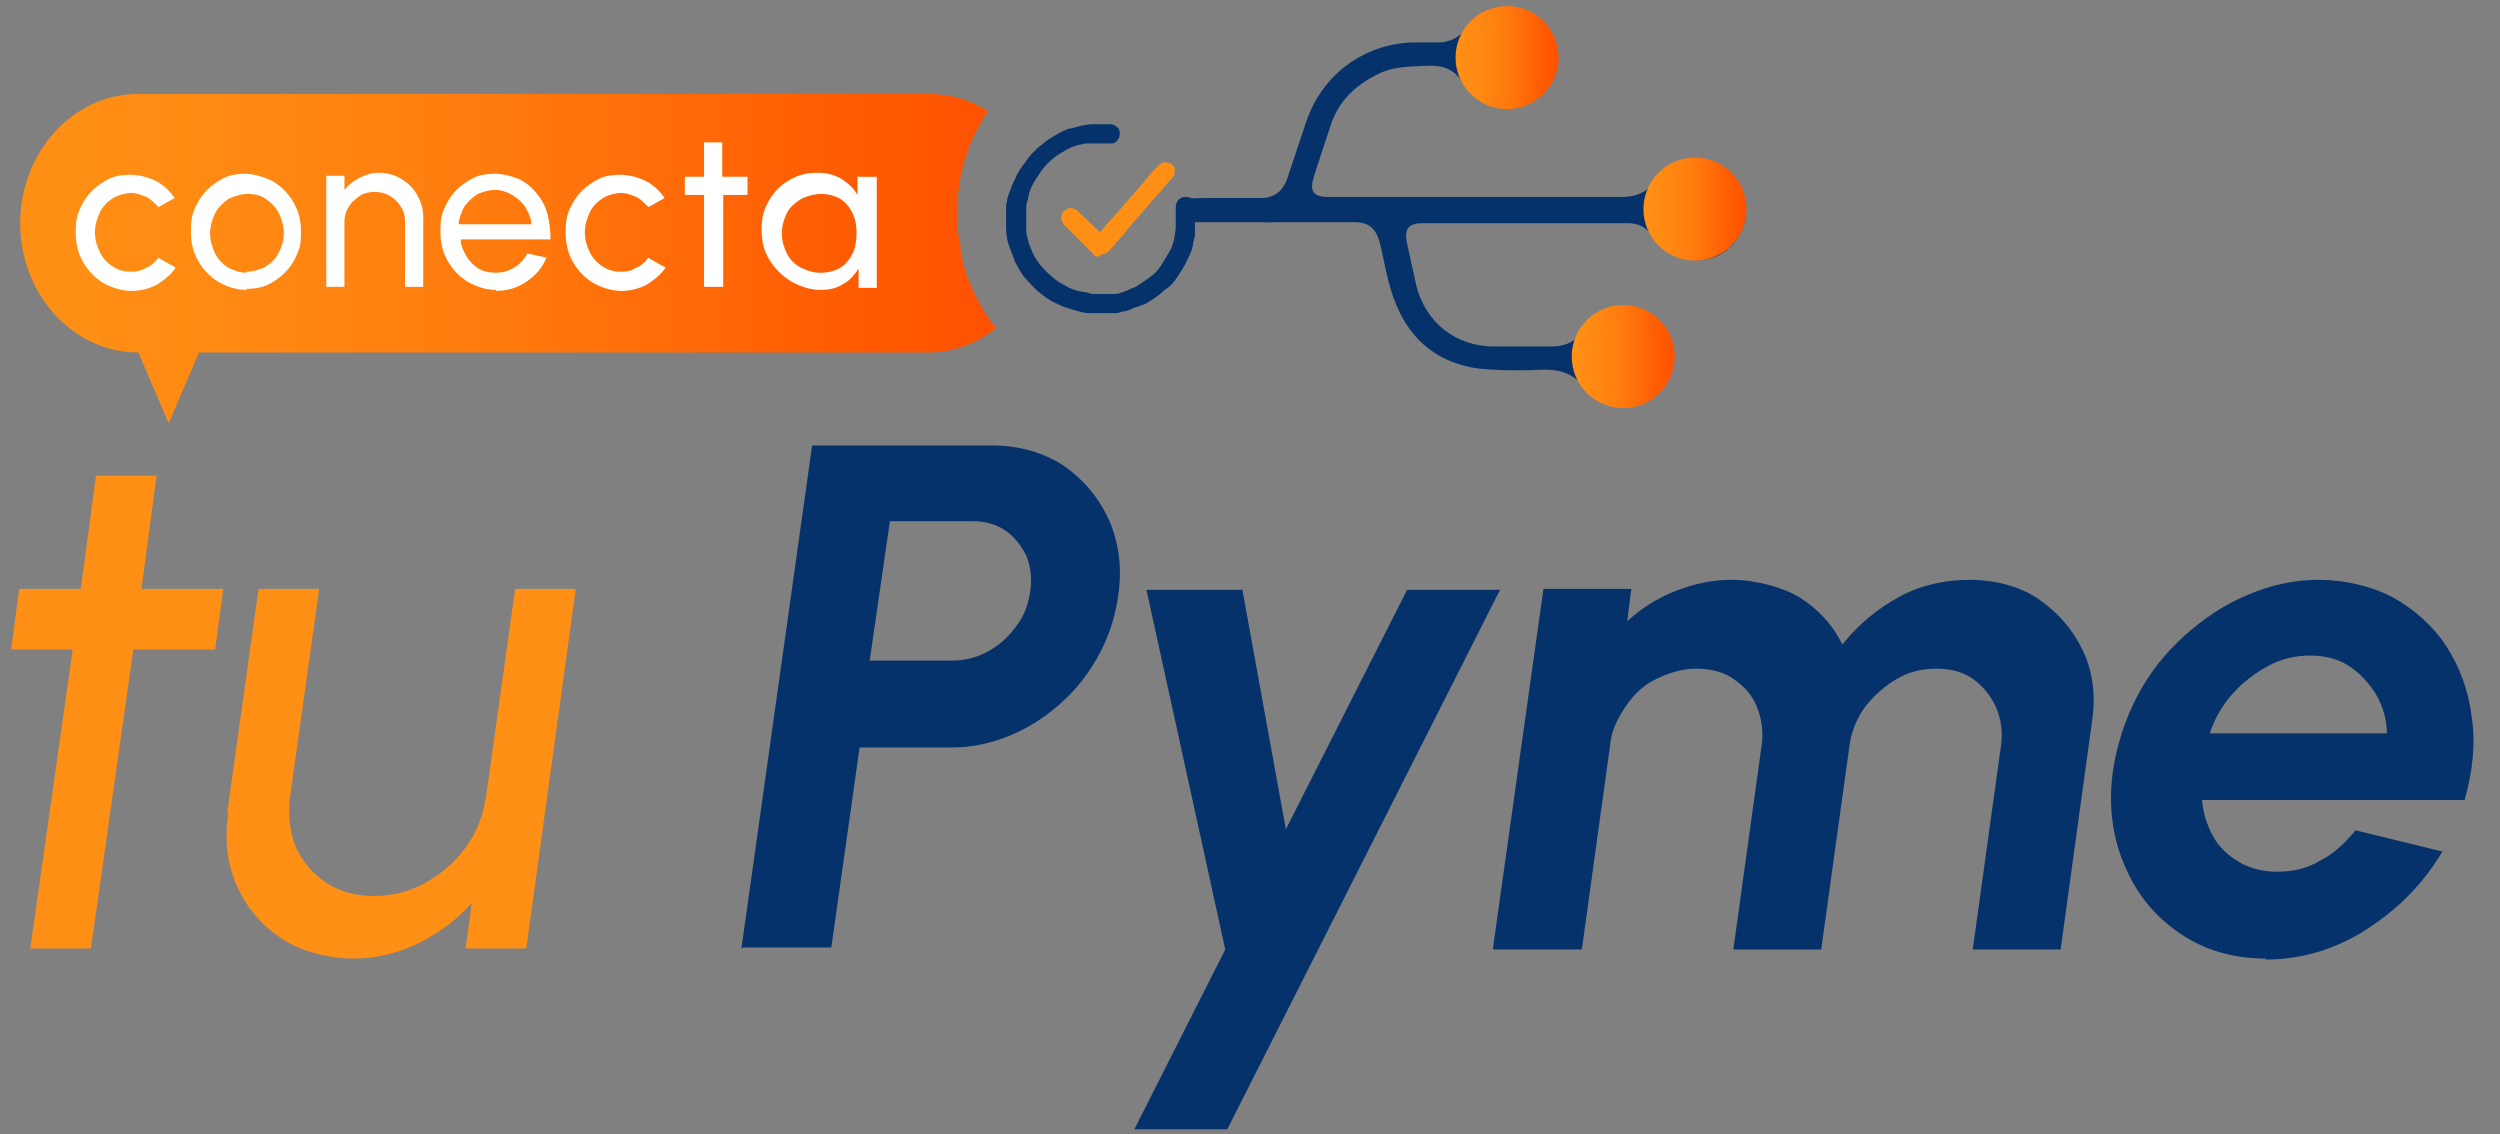 <?xml version="1.0" encoding="UTF-8"?>
<svg xmlns="http://www.w3.org/2000/svg" version="1.1" xmlns:xlink="http://www.w3.org/1999/xlink" viewBox="0 0 247.5 112.3">
  <rect x="0" y="0" width="247.5" height="112.3" fill="#808080" stroke="none"/>
  <defs>
    <style>
      .cls-1 {
        fill: #ff9015;
      }

      .cls-2 {
        fill: #fff;
      }

      .cls-3 {
        fill: url(#Degradado_sin_nombre_4);
      }

      .cls-4 {
        fill: url(#Degradado_sin_nombre_2);
      }

      .cls-5 {
        isolation: isolate;
      }

      .cls-6 {
        fill: url(#Degradado_sin_nombre_3);
      }

      .cls-7 {
        fill: url(#Degradado_sin_nombre);
      }

      .cls-8 {
        fill: #06326b;
      }
    </style>
    <linearGradient id="Degradado_sin_nombre" data-name="Degradado sin nombre" x1="1.9" y1="88.3" x2="98.6" y2="88.3" gradientTransform="translate(0 114) scale(1 -1)" gradientUnits="userSpaceOnUse">
      <stop offset="0" stop-color="#ff9015"/>
      <stop offset=".2" stop-color="#ff8a13"/>
      <stop offset=".5" stop-color="#ff7a0d"/>
      <stop offset=".8" stop-color="#ff5f04"/>
      <stop offset="1" stop-color="#ff5100"/>
    </linearGradient>
    <linearGradient id="Degradado_sin_nombre_2" data-name="Degradado sin nombre 2" x1="144.1" y1="108.3" x2="154.3" y2="108.3" gradientTransform="translate(0 114) scale(1 -1)" gradientUnits="userSpaceOnUse">
      <stop offset="0" stop-color="#ff9015"/>
      <stop offset=".2" stop-color="#ff8a13"/>
      <stop offset=".5" stop-color="#ff7a0d"/>
      <stop offset=".8" stop-color="#ff5f04"/>
      <stop offset="1" stop-color="#ff5100"/>
    </linearGradient>
    <linearGradient id="Degradado_sin_nombre_3" data-name="Degradado sin nombre 3" x1="162.7" y1="93.3" x2="172.9" y2="93.3" gradientTransform="translate(0 114) scale(1 -1)" gradientUnits="userSpaceOnUse">
      <stop offset="0" stop-color="#ff9015"/>
      <stop offset=".2" stop-color="#ff8a13"/>
      <stop offset=".5" stop-color="#ff7a0d"/>
      <stop offset=".8" stop-color="#ff5f04"/>
      <stop offset="1" stop-color="#ff5100"/>
    </linearGradient>
    <linearGradient id="Degradado_sin_nombre_4" data-name="Degradado sin nombre 4" x1="155.6" y1="78.7" x2="165.8" y2="78.7" gradientTransform="translate(0 114) scale(1 -1)" gradientUnits="userSpaceOnUse">
      <stop offset="0" stop-color="#ff9015"/>
      <stop offset=".2" stop-color="#ff8a13"/>
      <stop offset=".5" stop-color="#ff7a0d"/>
      <stop offset=".8" stop-color="#ff5f04"/>
      <stop offset="1" stop-color="#ff5100"/>
    </linearGradient>
  </defs>
  <!-- Generator: Adobe Illustrator 28.7.3, SVG Export Plug-In . SVG Version: 1.2.0 Build 164)  -->
  <g>
    <g id="Capa_1">
      <g id="Capa_1-2" data-name="Capa_1">
        <g>
          <path class="cls-7" d="M95.9,27.8c-.2-.5-.4-1.1-.6-1.9,0-.4-.2-.7-.2-1.1v-.5c-.4-1.4-.4-2.8-.3-4.3,0-.6.1-1.3.2-1.7,0-.6.2-1.1.3-1.7.1-.5.3-1,.5-1.6.2-.7.5-1.3.8-1.9.4-.7.7-1.4,1.2-2.1-1.7-1.1-3.7-1.7-5.9-1.7H13.7c-6.5,0-11.7,5.8-11.7,12.8s5.2,12.8,11.7,12.8l3,7,3-7h72.1c2.6,0,4.9-.9,6.8-2.4-.7-.9-1.3-1.8-1.8-2.8-.4-.7-.7-1.4-.9-2.1h0Z"/>
          <g class="cls-5">
            <g class="cls-5">
              <path class="cls-1" d="M21.3,64.3h-8.1l-4.2,29.6H3l4.2-29.6H1.1l.8-6h6.1l1.5-11.2h6l-1.5,11.2h8.1l-.8,6Z"/>
              <path class="cls-1" d="M22.5,80.4l3.1-22.1h6l-2.9,20.7c-.2,1.8,0,3.4.6,4.9.7,1.5,1.7,2.6,3,3.5,1.4.9,2.9,1.3,4.7,1.3s3.5-.4,5.1-1.3c1.6-.9,2.9-2,4-3.5,1.1-1.5,1.7-3.1,2-4.9l2.9-20.7h6l-4.9,35.6h-6l.6-4.5c-1.5,1.7-3.3,3-5.3,4-2.1,1-4.2,1.5-6.4,1.5s-5-.6-7-1.9c-2-1.3-3.5-3-4.5-5.2-1-2.2-1.3-4.6-.9-7.3Z"/>
            </g>
            <g class="cls-5">
              <path class="cls-8" d="M73.4,93.9l7-49.8h17.8c2.7,0,5.1.7,7.1,2,2,1.4,3.5,3.2,4.5,5.4,1,2.3,1.3,4.8.9,7.5-.4,2.8-1.4,5.3-3,7.6-1.6,2.3-3.7,4.1-6,5.4-2.4,1.3-4.9,2-7.5,2h-9.1l-2.8,19.8h-8.7ZM86.1,65.4h8.2c1.2,0,2.4-.3,3.5-.9,1.1-.6,2-1.4,2.8-2.5.8-1,1.2-2.2,1.4-3.5.2-1.3,0-2.5-.4-3.5-.5-1-1.2-1.9-2.1-2.5-.9-.6-2-.9-3.3-.9h-8.1l-2,13.8Z"/>
              <path class="cls-8" d="M139.3,58.4h9.2l-27,53.4h-9.2l9-17.8-7.8-35.6h9.5l4.3,23.7,12-23.7Z"/>
              <path class="cls-8" d="M147.8,93.9l5-35.6h8.7l-.4,3.2c1.4-1.3,3-2.3,4.8-3,1.8-.7,3.6-1.1,5.6-1.1s4.7.6,6.6,1.7c1.9,1.2,3.3,2.7,4.3,4.7,1.5-1.9,3.4-3.5,5.6-4.7,2.2-1.2,4.6-1.7,7-1.7s4.9.6,6.8,1.9c1.9,1.3,3.4,3,4.4,5.1,1,2.1,1.3,4.5.9,7.1l-3.1,22.5h-8.7l2.8-20.2c.2-1.4,0-2.6-.5-3.8-.5-1.1-1.3-2.1-2.3-2.8s-2.2-1-3.6-1-2.7.3-3.9,1c-1.2.7-2.2,1.6-3.1,2.7-.8,1.1-1.4,2.4-1.6,3.9l-2.8,20.2h-8.7l2.8-20.2c.2-1.4,0-2.7-.5-3.9s-1.3-2-2.3-2.7-2.3-1-3.7-1-2.6.4-3.9,1-2.3,1.6-3.1,2.8c-.8,1.2-1.4,2.4-1.5,3.8l-2.8,20.2h-8.7Z"/>
              <path class="cls-8" d="M224.4,94.9c-3.3,0-6.1-.8-8.6-2.5-2.5-1.7-4.3-3.9-5.5-6.8-1.2-2.8-1.6-6-1.1-9.4.4-2.6,1.2-5,2.4-7.3,1.2-2.3,2.8-4.3,4.7-6,1.9-1.7,4-3.1,6.2-4,2.3-1,4.7-1.5,7.1-1.5s5.2.6,7.4,1.8c2.1,1.2,3.9,2.8,5.2,4.8,1.3,2,2.2,4.4,2.5,7,.4,2.6.1,5.3-.7,8.2h-26c.1,1.3.5,2.5,1.1,3.6.6,1.1,1.5,1.9,2.5,2.5s2.3,1,3.8,1c1.5,0,3-.3,4.3-1.1,1.4-.7,2.5-1.8,3.5-3l8.6,2.1c-1.9,3.2-4.4,5.7-7.5,7.7s-6.5,3-10.1,3ZM218.8,72.6h17.5c0-1.4-.4-2.7-1.1-3.9-.7-1.1-1.6-2.1-2.7-2.8-1.1-.7-2.4-1-3.8-1s-2.8.3-4.1,1c-1.3.7-2.5,1.6-3.5,2.7s-1.8,2.4-2.3,3.9Z"/>
            </g>
          </g>
          <g class="cls-5">
            <g class="cls-5">
              <path class="cls-2" d="M15.8,25.6l1.6.9c-.5.7-1.1,1.2-1.9,1.7-.8.4-1.6.6-2.5.6s-1.9-.3-2.8-.8c-.8-.5-1.5-1.2-2-2.1s-.7-1.8-.7-2.9.1-1.6.4-2.3c.3-.7.7-1.3,1.2-1.8.5-.5,1.1-.9,1.7-1.2s1.4-.4,2.1-.4,1.7.2,2.5.6c.8.4,1.4,1,1.9,1.7l-1.6.9c-.4-.4-.8-.8-1.2-1-.5-.2-1-.4-1.5-.4s-1.3.2-1.8.5c-.6.4-1,.8-1.3,1.4-.3.6-.5,1.3-.5,2s.2,1.4.5,2c.3.6.8,1.1,1.3,1.4.6.4,1.2.5,1.8.5s1-.1,1.5-.4c.5-.2.9-.6,1.2-1Z"/>
              <path class="cls-2" d="M24.4,28.7c-1,0-1.9-.3-2.8-.8-.8-.5-1.5-1.2-2-2.1s-.7-1.8-.7-2.9.1-1.6.4-2.3c.3-.7.7-1.3,1.2-1.8.5-.5,1.1-.9,1.7-1.2s1.4-.4,2.1-.4,1.9.3,2.8.8c.8.5,1.5,1.2,2,2.1s.7,1.8.7,2.9-.1,1.5-.4,2.2c-.3.7-.7,1.3-1.2,1.8-.5.5-1.1.9-1.7,1.2-.7.3-1.4.4-2.1.4ZM24.4,26.9c.7,0,1.3-.2,1.9-.5.6-.4,1-.8,1.3-1.4.3-.6.5-1.2.5-1.9s-.2-1.4-.5-2c-.3-.6-.8-1.1-1.3-1.4-.5-.4-1.2-.5-1.8-.5s-1.3.2-1.9.5c-.5.4-1,.8-1.3,1.4-.3.6-.5,1.3-.5,2s.2,1.4.5,2c.3.6.8,1.1,1.3,1.4.6.3,1.2.5,1.8.5Z"/>
              <path class="cls-2" d="M41.9,21.6v6.8h-1.8v-6.4c0-.6-.1-1.1-.4-1.5-.3-.5-.6-.8-1.1-1.1s-1-.4-1.5-.4-1.1.1-1.5.4-.8.6-1.1,1.1c-.3.5-.4,1-.4,1.5v6.4h-1.8v-11h1.8v1.4c.4-.5.9-.9,1.5-1.2.6-.3,1.2-.5,1.9-.5s1.6.2,2.2.6c.7.4,1.2.9,1.6,1.6.4.7.6,1.4.6,2.2Z"/>
              <path class="cls-2" d="M49.1,28.7c-1,0-1.9-.3-2.8-.8-.8-.5-1.5-1.2-2-2.1s-.7-1.8-.7-2.9.1-1.6.4-2.3c.3-.7.7-1.3,1.2-1.8.5-.5,1.1-.9,1.7-1.2s1.4-.4,2.1-.4,1.6.2,2.3.5c.7.3,1.3.8,1.8,1.4s.9,1.3,1.1,2.1c.2.8.3,1.6.3,2.5h-8.9c0,.6.3,1.2.6,1.7.3.5.7.9,1.2,1.2.5.3,1.1.4,1.7.4.7,0,1.3-.2,1.8-.5.5-.3,1-.8,1.3-1.4l1.9.4c-.4,1-1.1,1.8-2,2.4-.9.6-1.9.9-3,.9ZM45.5,22.2h7.1c0-.6-.3-1.2-.6-1.7s-.8-.9-1.3-1.2c-.5-.3-1.1-.5-1.7-.5s-1.2.2-1.7.4c-.5.3-.9.7-1.3,1.2-.3.5-.5,1.1-.6,1.7Z"/>
              <path class="cls-2" d="M64.3,25.6l1.6.9c-.5.7-1.1,1.2-1.9,1.7-.8.4-1.6.6-2.5.6s-1.9-.3-2.8-.8c-.8-.5-1.5-1.2-2-2.1s-.7-1.8-.7-2.9.1-1.6.4-2.3c.3-.7.7-1.3,1.2-1.8.5-.5,1.1-.9,1.7-1.2s1.4-.4,2.1-.4,1.7.2,2.5.6c.8.4,1.4,1,1.9,1.7l-1.6.9c-.4-.4-.8-.8-1.2-1-.5-.2-1-.4-1.5-.4s-1.3.2-1.8.5c-.6.4-1,.8-1.3,1.4-.3.6-.5,1.3-.5,2s.2,1.4.5,2c.3.6.8,1.1,1.3,1.4.6.4,1.2.5,1.8.5s1-.1,1.5-.4c.5-.2.9-.6,1.2-1Z"/>
              <path class="cls-2" d="M74.1,19.3h-2.5v9.1h-1.9v-9.1s-1.9,0-1.9,0v-1.8h1.9v-3.4s1.8,0,1.8,0v3.4h2.5v1.8Z"/>
              <path class="cls-2" d="M85,17.5h1.8v11h-1.8v-1.9c-.4.6-.9,1.2-1.5,1.5-.6.4-1.3.6-2.2.6s-1.6-.2-2.3-.5c-.7-.3-1.3-.7-1.9-1.3s-1-1.2-1.3-1.9c-.3-.7-.4-1.5-.4-2.3s.1-1.5.4-2.2c.3-.7.7-1.3,1.2-1.8s1.1-.9,1.8-1.2,1.4-.4,2.2-.4,1.6.2,2.3.6c.6.4,1.2.9,1.6,1.6v-1.9ZM81.3,27c.7,0,1.4-.2,1.9-.5s.9-.8,1.2-1.4c.3-.6.4-1.3.4-2s-.1-1.4-.4-2c-.3-.6-.7-1.1-1.2-1.4s-1.2-.5-1.9-.5-1.4.2-2,.5c-.6.4-1.1.8-1.4,1.4-.3.6-.5,1.3-.5,2s.2,1.4.5,2,.8,1.1,1.4,1.4,1.2.5,1.9.5Z"/>
            </g>
          </g>
          <g>
            <path class="cls-8" d="M116.7,22.2c.2,0,.5-.2.8-.2s2.8,0,3.2,0h5.5c0-.8,0-1.6,0-2.4h-5.6c-1.2,0-3.2,0-3.9.2,0,.3,0,.6,0,.9,0,.5,0,1,0,1.5h0Z"/>
            <path class="cls-8" d="M172.6,19.3c-.7-2.1-2.2-3.4-4.4-3.5-1.8-.1-3.2.7-4.3,2.1-.8,1.1-1.9,1.6-3.3,1.6-.9,0-1.7,0-2.6,0h-26.4c-1.6,0-2-.5-1.5-2.1.5-1.6,1.1-3.3,1.6-4.9.8-2.5,2.5-4.1,4.8-5.2,1.6-.8,3.4-.7,5.1-.8,1.5,0,2.5.5,3.3,1.8,1.1,1.8,2.8,2.6,5,2.2,2.6-.4,4.3-2.9,4-5.6-.3-2.5-2.8-4.3-5.3-4-1.4.2-2.5.8-3.4,1.9-.8,1-1.9,1.5-3.2,1.4-.6,0-1.2,0-1.8,0-5,0-9.3,3.1-10.9,7.9-.6,1.8-1.2,3.6-1.8,5.4-.4,1.3-1.2,2-2.4,2.1,0,.8.1,1.6.1,2.4h8.9c1.4,0,2.1.6,2.5,2,.5,2.1.8,4.2,1.6,6.1,1.5,3.7,4.3,5.9,8.3,6.4,2.1.2,4.2.2,6.4.1,1.8,0,3,.5,4.1,1.9,1.1,1.5,2.7,2,4.6,1.7,2.5-.4,4.3-2.8,4-5.3-.3-2.7-2.7-4.6-5.3-4.3-1.6.2-2.8.9-3.6,2.2-.8,1.1-1.8,1.5-3.1,1.5-1.9,0-3.8,0-5.7,0-3.8,0-6.8-2.4-7.7-6.1-.3-1.4-.6-2.7-.9-4.1-.3-1.4.1-2,1.5-2h20.4c1,0,1.7.4,2.3,1.1.3.3.5.6.8.9,1.4,1.7,3.9,2.1,5.8,1.2,1.5-.8,2.3-2.1,2.7-3.6v-1.6c0-.2-.1-.3-.2-.5h0Z"/>
            <circle class="cls-4" cx="149.2" cy="5.7" r="5.1"/>
            <circle class="cls-6" cx="167.8" cy="20.7" r="5.1"/>
            <circle class="cls-3" cx="160.7" cy="35.3" r="5.1"/>
            <path class="cls-1" d="M108.8,25.4c-.2,0-.4,0-.6-.3-1-1-1.9-1.9-2.9-2.9-.4-.5-.3-1.2.3-1.5.3-.2.8-.1,1.1.2.7.7,1.4,1.3,2.1,2q0,.1.2,0c.4-.5.8-1,1.2-1.4.5-.5.9-1,1.4-1.6.5-.6,1-1.1,1.5-1.7.4-.5.8-1,1.2-1.4.1-.1.2-.3.4-.4.2-.3.6-.4.9-.3.3,0,.5.2.7.5,0,.1,0,.3,0,.4,0,.1,0,.3-.1.4-.1.2-.3.4-.4.5-.5.5-.9,1.1-1.4,1.6-.5.5-.9,1.1-1.4,1.6-.4.5-.8.9-1.2,1.4-.4.5-.8,1-1.2,1.4-.3.4-.6.7-.9,1-.2.2-.4.3-.7.3h0Z"/>
            <path class="cls-8" d="M110.1,31c-.2,0-.4,0-.5,0-.3,0-.6,0-.9,0s-.6,0-.9,0c-.4,0-.7-.1-1.1-.2s-.7-.2-1-.3c-.4-.1-.8-.3-1.2-.5-.7-.3-1.3-.8-1.8-1.2-.5-.5-1-1-1.4-1.5-.2-.3-.4-.6-.6-1-.2-.3-.3-.6-.4-.9-.1-.2-.2-.5-.3-.8-.3-.7-.4-1.4-.4-2.1,0-.3,0-.6,0-.9s0-.6,0-.9c0-.3,0-.5.1-.8,0-.4.2-.7.3-1,.1-.4.3-.8.5-1.2.2-.5.5-1,.9-1.5.4-.6.9-1.2,1.5-1.7.3-.2.6-.5.9-.7.3-.2.7-.4,1-.6.2-.1.4-.2.6-.3.2-.1.5-.2.7-.2.7-.2,1.4-.4,2.1-.4.3,0,.6,0,.9,0s.5,0,.8,0,.5.1.7.3c.3.2.3.7.2,1-.2.4-.4.6-.8.6,0,0-.1,0-.2,0h-1c-.1,0-.3,0-.4,0-.2,0-.4,0-.6,0-.2,0-.5,0-.7.1-.3,0-.5.1-.8.2-.3.1-.7.3-1,.5-.6.3-1.1.7-1.6,1.2-.5.5-.8,1-1.2,1.6-.3.5-.6,1.1-.7,1.7,0,.3-.2.6-.2.9,0,.3,0,.6,0,1,0,.3,0,.5,0,.8,0,.2,0,.4,0,.6,0,.3.1.7.2,1,0,.3.2.6.3.9.3.8.8,1.5,1.4,2.1.6.6,1.2,1.1,2,1.5.5.3,1.1.5,1.7.6.3,0,.6.1.9.2.3,0,.6,0,.8,0,.2,0,.5,0,.7,0,.2,0,.4,0,.6,0,.2,0,.5,0,.7-.1.3-.1.7-.2,1-.4.4-.1.7-.3,1-.5.3-.2.7-.5,1-.7.4-.3.8-.7,1.1-1.2.3-.5.6-1,.9-1.5.2-.4.3-.9.4-1.3,0-.3.1-.6.1-.9,0-.3,0-.6,0-1s0-.7,0-1c0-.5.3-.9.8-1,.3,0,.6,0,.8.2,0,0,.2.2.2.3,0,.3,0,.6.1.9,0,.3,0,.5,0,.8s0,.5,0,.8c0,.2,0,.5,0,.7,0,.4-.2.7-.2,1.1-.1.5-.3.9-.5,1.3-.3.7-.7,1.3-1.1,1.9-.3.5-.7.9-1.2,1.2-.4.4-.8.7-1.3,1-.3.2-.6.4-.9.5-.2,0-.4.2-.6.2-.2,0-.5.2-.7.3-.1,0-.2,0-.3.1-.4,0-.7.2-1.1.2h0s0,0,0,0Z"/>
          </g>
        </g>
      </g>
    </g>
  </g>
</svg>